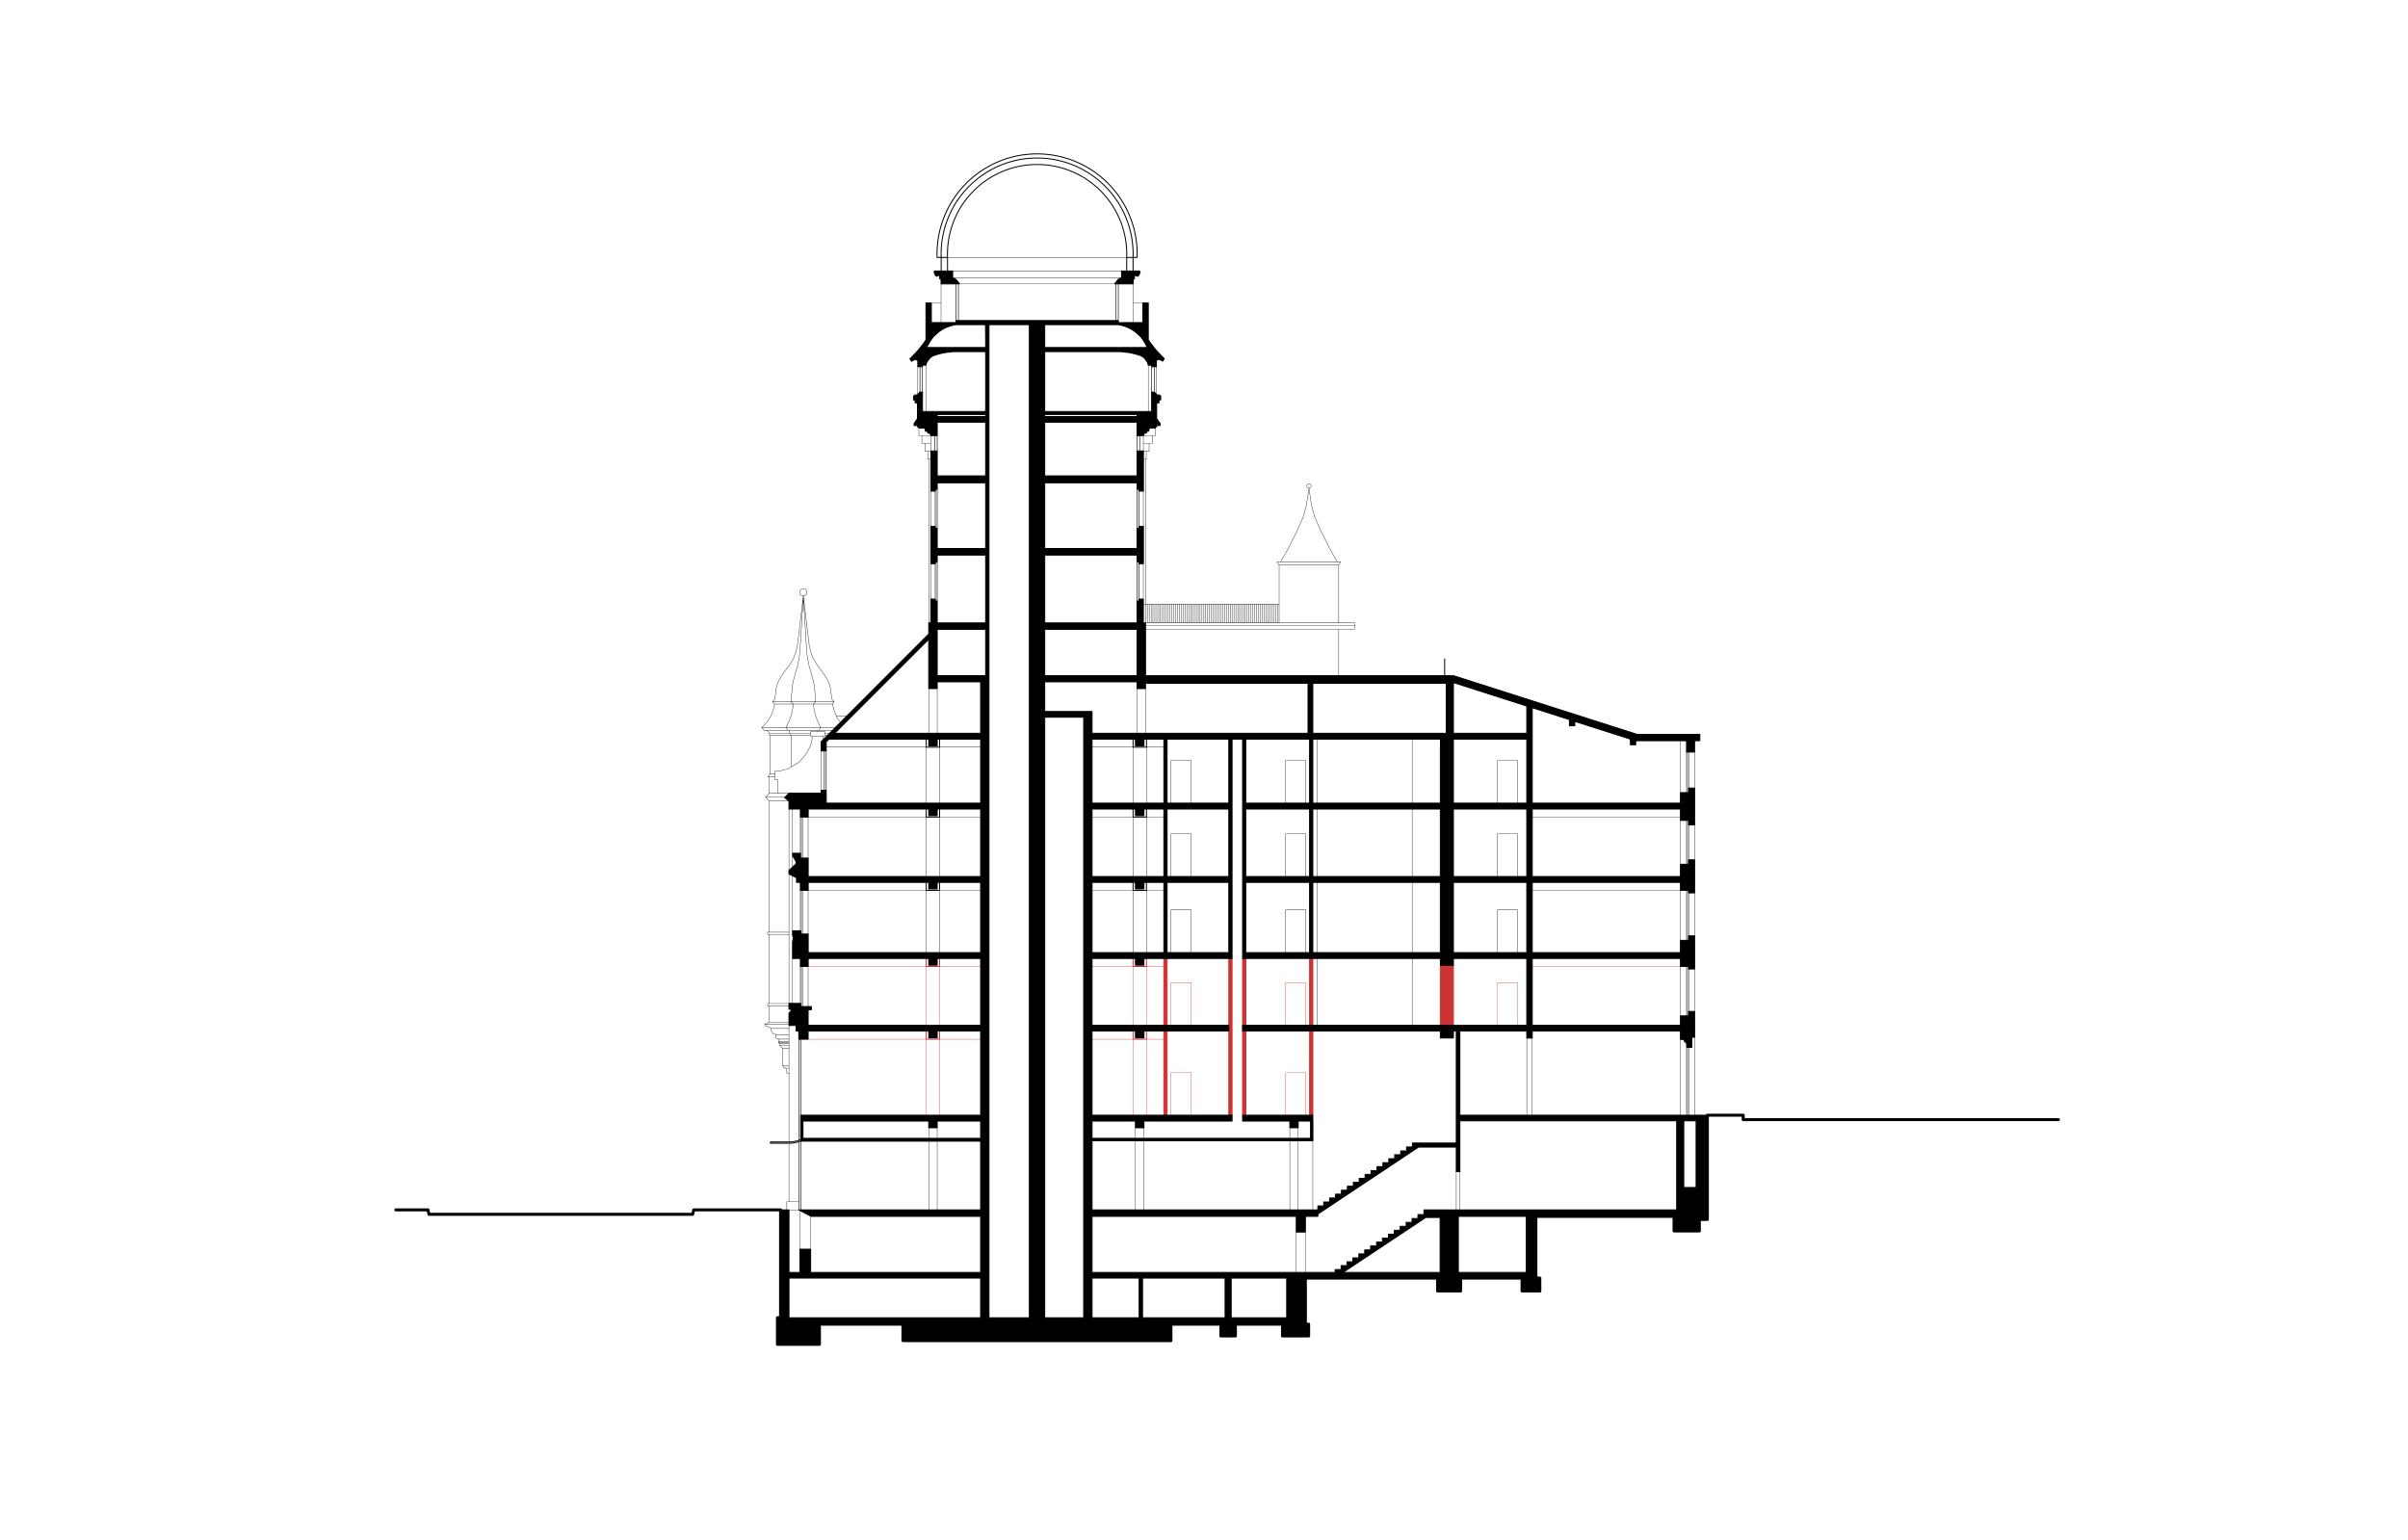 <svg xmlns="http://www.w3.org/2000/svg" width="708.7mm" height="453.4mm" viewBox="0 0 2008.8 1285.4"><defs><style>.c,.d,.e,.f,.g{fill:none}.c,.d,.e,.h{stroke:#000}.b,.c,.d,.e,.f,.g,.h{stroke-linecap:round;stroke-linejoin:round}.b{fill:#c33}.b,.f,.g{stroke:#c33}.b,.c,.f,.h{stroke-width:.8px}.d{stroke-width:.5px}.e,.g{stroke-width:.3px}.h{fill-rule:evenodd}</style></defs><path stroke-width="2.5" stroke-linecap="round" stroke-linejoin="round" stroke="#000" fill="none" d="M1717.3 934.3h-263v-3.7h-29.9v87h-6.7v9.6h-21.1V1015h-115.3v51.5h3.3v10.8h-14.8v-10.8h-51.3v10.8h-19.2v-10.8H1089v38.5h2.7v9.8h-21.8v-9.8h-39.3v9.8h-12.1v-9.8h-41.7v13.7H753.2V1105h-69.7v16.8h-35v-22.2h2.6v-90h-72.4l-1 3.7h-220l-.8-3.7h-26.8"/><path class="b" d="M1092.5 860.4h2.7v70.2h-2.7zM1036.6 799.8h2.7v130.88h-2.7zM1025.1 799.8h2.7v130.88h-2.7zM970.9 860.4h2.7v70.2h-2.7zM1201.6 805.5h10.9v50.07h-10.9zM1092.5 799.8h2.7v55.82h-2.7zM970.9 799.8h2.7v55.82h-2.7z"/><path class="c" d="M1205.2 563.8v-14.1M790.4 214.8h-8.7a83.5 83.5 0 11166.9 0h-8.7M939.9 214.8a74.8 74.8 0 10-149.5 0M945.2 214.8a80.1 80.1 0 10-160.1 0M785.1 214.8v11.4M790.4 214.8v11.3M939.9 214.8v11.4M945.2 214.8v11.3M667.9 950.9l-1.1.5a27.1 27.1 0 01-8.5 1.5h-15.7v1.1h15.7a24.5 24.5 0 008.5-1.5l1.1-.4M945.2 736.3v6.7M945.2 743h11.2M956.4 743v-6.7M945.2 675.1v6.7M945.2 681.8h11.2M956.4 681.8v-6.7M945.2 616.8v6.7M945.2 623.5h11.2M956.4 623.5v-6.7M783.8 736.3v6.7M783.8 743h-11.2M772.6 743v-6.7M783.8 675.1v6.7M783.8 681.8h-11.2M772.6 681.8v-6.7M783.8 616.8v6.7M783.8 623.5h-11.2M772.6 623.5v-6.7"/><path class="d" d="M797.4 267.5v-30.6M799.5 236.9v30.6M930.8 267.5v-30.6M932.9 236.9v30.6M767.4 327.2V306M769.5 306v21.2M779.6 376.3v-12.8M781.8 363.5v12.8M780.2 440.9v-32.7M781.8 408.2v32.7M780.2 501.5v-32.7M781.8 468.8v32.7M687.6 659.4v-32.8M689.2 626.6v32.8M667.7 839.9V675.1M669.3 675.1v164.8M666.3 951.5v-91.1M666.3 1009.6v-56.9M667.9 860.4v149.2M1407.1 930.6V618.1M1408.7 618.1v312.5M962.9 327.2V306M960.7 306v21.2M950.7 376.3v-12.8M948.5 363.5v12.8M950.1 440.9v-32.7M948.5 408.2v32.7M950.1 501.5v-32.7M948.5 468.8v32.7"/><path class="e" d="M1249.2 794.9v-35.6M1266.1 794.9v-35.6M1249.2 759.3h16.9M1249.2 670.2v-35.6M1266.1 670.2v-35.6M1249.2 634.6h16.9M976.8 794.9v-35.6M993.8 794.9v-35.6M976.8 759.3h17M1072.5 794.9v-35.6M1089.4 794.9v-35.6M1072.5 759.3h16.9M976.8 731.4v-35.6M993.8 731.4v-35.6M976.8 695.8h17M1072.5 731.4v-35.6M1089.4 731.4v-35.6M1072.5 695.8h16.9M976.8 670.2v-35.6M993.8 670.2v-35.6M976.8 634.6h17M1072.5 670.2v-35.6M1089.4 670.2v-35.6M1072.5 634.6h16.9M945.2 794.9V743M956.4 794.9V743M911 743h34.2M956.4 743h14.5M945.2 731.4v-49.6M956.4 731.4v-49.6M911 681.8h34.2M956.4 681.8h14.5M945.2 670.2v-46.7M956.4 670.2v-46.7M911 623.5h34.2M956.4 623.5h14.5M783.8 794.9V743M772.6 794.9V743M818 743h-34.2M772.6 743h-98.5M783.8 731.4v-49.6M772.6 731.4v-49.6M818 681.8h-34.2M772.6 681.8h-98.5M783.8 670.2v-46.7M772.6 670.2v-46.7M818 623.5h-34.2M772.6 623.5h-83.4M1278.3 681.8H1402M1278.3 743H1402M1249.2 731.4v-35.6M1266.1 731.4v-35.6M1249.2 695.8h16.9M800.4 236.9h129.5M935.6 232H795.1M794.7 226.1h140.9M945.3 236.9v32.3M953.4 252.8h-8.1M785 236.9v32.3M776.9 252.8h8.1M790.4 214.8h149.5M766.5 357.2v6.3M766.5 363.5h10M769 363.5v6.6M769 370.1h7.5M771.7 370.1v6.6M771.7 376.7h4.8M774.1 376.7v6.5M774.1 383.2l2.4-.1M776.5 363.5v136.4M774.7 519.8V383.1M658.1 661.9h-16.4M654.8 665.2h-16.1M658.1 668.5h-16.5M641.6 668.5l-2.9-3.3M638.7 665.2l3-3.3M641.7 661.9v-13.6M648.6 661.9v-11.3M648.6 650.6h-2.1M646.5 650.6v-7.2M646.5 643.4h3.9M650.4 643.4l2.1-.6M652.5 642.8l4.5-1.1M657 641.7l3.5-2.1M660.5 639.6l5.2-3M665.7 636.6l4.1-4.1M669.8 632.5l2.6-3.5M672.4 629l2.4-4.2M674.8 624.8l1.3-2.7M676.1 622.1l1-3.8M677.1 618.3l.7-4M677.8 614.3h9M686.8 614.3v2.8M640.5 648.3h6M640.5 648.3l1.6-2.3M642.1 646h4.4M677.8 614.3h-1.6M676.2 614.3v-4M676.2 610.3H688M688 610.3v4M688 614.3h-1.2M635.4 607.1h61.4M637.3 609.5h57.1M641.8 612h34.4M641.9 613.4h34.3M642.1 646v-32.6M688 612h3.9M688 613.4h2.5M641.9 613.4l-.1-1.4M641.8 612l-1.8-2.5M637.3 609.5l-1.9-2.4M646.1 587.5h48.5M644.4 585.5h51.4M646.1 587.5l-1.7-2M644.4 585.5l2-2.1M646.4 583.4l.8-7.4M649.2 568.8l3-5.3M652.2 563.5l3.7-5.1M655.9 558.4l3-4M658.9 554.4l3.3-5.7M662.2 548.7l1.4-3.9M663.6 544.8l1.4-5.1M665 539.7l.9-7M665.9 532.7l4.2-35.5M695.8 585.5l-2-2.1M693.8 583.4l-.8-7.4M691 568.8l-3-5.3M688 563.5l-3.7-5.1M684.3 558.4l-3-4M681.3 554.4l-3.3-5.7M678 548.7l-1.4-3.9M676.6 544.8l-1.4-5.1M675.2 539.7l-.9-7M674.3 532.7l-4.2-35.5M694.6 587.5l1.2-2M697.6 597.4h8.9M641.6 668.5v109.1M641.6 779.7v57.7M641.6 839.3v13.8M641.6 853.1h16.5M641.6 839.3h16.5M641.6 853.1l-3.8 1.8M637.8 854.9h20.3M637.8 854.9l.5.9M638.3 855.8l.5.5M638.8 856.3l1.5.4M640.3 856.7l1.4.4M641.7 857.1l1.3.8M643 857.9l.3.3M643.3 858.2v1.8M643.3 860l.5 1.3M643.8 861.3l1.2 1.2M645 862.5l2.1.8M647.1 863.3v1.8M647.1 865.1l.3 1.1M647.4 866.2l.6.6M648 866.8l1 .3M649 867.1l1.3 2.1M650.3 869.2h-1M649.3 869.2v.9M649.3 870.1l1 .6M650.3 870.7v1.9M650.3 872.6l2.6 2.4M652.9 875v14.3M652.9 889.3l.9 1.6M653.8 890.9l1.5.4M655.3 891.3l1 1.8M656.3 893.1v2.3M656.3 895.4l1.8.1M643.3 858.2h14.8M647.1 863.3h11M649 867.1h9.1M650.3 869.2h7.8M649.3 870.1h8.8M650.3 870.7h7.8M650.3 872.6h7.8M652.9 875h5.2M652.9 889.3h5.2M655.3 891.3h2.8M658.1 954v48.8M658.1 855.7v97.2M656.3 1009.6v-6.8M656.3 1002.8h10M658.1 779.7h-17.8M640.3 779.7v-1.8M640.3 777.9h17.8M641.6 839.3h-1.3M640.3 839.3v-1.9M640.3 837.4h17.8M658.1 837.4V675.1M661.1 714v62.7M661.1 799.8v37.5M674.1 716v123.9M666.3 1009.6h-15.2M676.2 1015v27.4M659.1 613.4V612M658.3 612v-2.5M657.3 609.5l-1.8-2.4M661.7 587.5l-1.8-2M659.9 585.5l.2-4.2M660.1 581.3l.3-3.4M660.4 577.9l.6-5.4M661 572.5l.6-3.9M661.6 568.6l1.2-4.3M662.8 564.3l1.2-4.5M664 559.8l1.1-3.3M665.1 556.5l.8-3.8M665.9 552.7l.7-3.4M666.6 549.3l.5-4.4M667.1 544.9l.5-6.5M667.6 538.4l2.5-41.2M682.9 609.5l1.8-2.4M678.5 587.5l1.8-2M680.3 585.5l-.2-4.2M680.1 581.3l-.3-3.4M679.8 577.9l-.6-5.4M679.2 572.5l-.6-3.9M678.6 568.6l-1.2-4.3M677.4 564.3l-1.2-4.5M676.2 559.8l-1.1-3.3M675.1 556.5l-.8-3.8M674.3 552.7l-.7-3.4M673.6 549.3l-.5-4.4M673.1 544.9l-.5-6.5M672.6 538.4l-2.5-41.2M681.9 610.3v-.8M955.6 519.8h174.6M1130.2 519.8v2.4M1130.2 522.2H955.6M955.6 525.1h174.6M1130.2 525.1v-2.9M953.8 504.1h113.3M1067.1 519.8v-48.3M1067.1 471.5h49.7M1116.8 471.5v48.3M1116.8 525.1v38.7M1067.1 471.5l-1.5-2.7M1065.6 468.8h2.7M1068.3 468.8l6.3-10.8M1074.6 458l7.8-15.7M1082.4 442.3l4.8-10.9M1087.2 431.4l2.7-10.3M1089.9 421.1l2.1-13.6M1116.8 471.5l1.6-2.7M1118.4 468.8h-2.8M1115.6 468.8l-6.2-10.8M1109.4 458l-7.8-15.7M1101.6 442.3l-4.8-10.9M1096.8 431.4l-2.8-10.3M1094 421.1l-2-13.6M1068.3 468.8h47.3M955.6 504.1v15.7M957.1 504.1v15.7M958.7 504.1v15.7M960.3 504.1v15.7M961.8 504.1v15.7M963.4 504.1v15.7M965 504.1v15.7M966.6 504.1v15.7M968.1 504.1v15.7M969.7 504.1v15.7M971.3 504.1v15.7M972.8 504.1v15.7M974.4 504.1v15.7M976 504.1v15.7M977.6 504.1v15.7M979.1 504.1v15.7M980.7 504.1v15.7M982.3 504.1v15.7M983.8 504.1v15.7M985.4 504.1v15.7M987 504.1v15.7M988.6 504.1v15.7M990.1 504.1v15.7M991.7 504.1v15.7M993.3 504.1v15.7M994.8 504.1v15.7M996.4 504.1v15.7M998 504.1v15.7M999.6 504.1v15.7M1001.1 504.1v15.7M1002.7 504.1v15.7M1004.3 504.1v15.7M1005.8 504.1v15.7M1007.4 504.1v15.7M1009 504.1v15.7M1010.6 504.1v15.7M1012.1 504.1v15.7M1013.7 504.1v15.7M1015.3 504.1v15.7M1016.8 504.1v15.7M1018.4 504.1v15.7M1020 504.1v15.7M1021.6 504.1v15.7M1023.1 504.1v15.7M1024.7 504.1v15.7M1026.3 504.1v15.7M1027.8 504.1v15.7M1029.4 504.1v15.7M1031 504.1v15.7M1032.6 504.1v15.7M1034.1 504.1v15.7M1035.7 504.1v15.7M1037.3 504.1v15.7M1038.8 504.1v15.7M1040.4 504.1v15.7M1042 504.1v15.7M1043.6 504.1v15.7M1045.1 504.1v15.7M1046.7 504.1v15.7M1048.3 504.1v15.7M1049.8 504.1v15.7M1051.4 504.1v15.7M1053 504.1v15.7M1054.6 504.1v15.7M1056.1 504.1v15.7M1057.7 504.1v15.7M1059.3 504.1v15.7M1060.8 504.1v15.7M1062.4 504.1v15.7M1064 504.1v15.7M1065.6 504.1v15.7M963.8 357.2v6.3M963.8 363.5h-10M961.2 363.5v6.6M961.2 370.1h-7.4M958.6 370.1v6.6M958.6 376.7h-4.8M956.2 376.7v6.5M956.2 383.2l-2.4-.1M953.8 363.5v136.4M955.6 519.8V383.1M1413.7 627.6v303M1402 618.1v312.5M674.1 716v-40.9M661.1 712v-36.9M774.7 574.6v37.3M781.8 574.6v37.3M947.2 941.1v68.5M954.3 941.1v68.5M1095.2 935.5v74.1M1076 941.1v68.5M1083 941.1v68.5M1214.9 977.6v32M1217.9 977.6v32M772.4 304.7v38.7M765.6 306v23.6M957.9 304.7v38.7M964.7 306v23.6M1273.7 866.2v64.4M1278.3 866.2v64.4M774.7 941.1v68.5M781.8 941.1v68.5M1098.8 616.8v238.8M1178.1 616.8v238.8M948.5 574.6v37.3M955.6 574.6v37.3M660 639.9v-26.5M635.4 607.1a32 32 0 0010.7-19.6M649.2 568.8a25.7 25.7 0 00-2 7.2M693 576a22.7 22.7 0 00-2-7.2M694.6 587.5a30.8 30.8 0 006.5 15.3M655.5 607.1a45.6 45.6 0 006.2-19.6M678.5 587.5a47 47 0 006.2 19.6M667.2 1010.1v32.3M1088.9 1028.2v33.6M1081.4 1028.2v33.6"/><circle class="e" cx="670.1" cy="494.2" r="3"/><circle class="e" cx="1092" cy="405.5" r="1.8"/><path class="e" d="M684.9 626.6v32.8"/><path class="f" d="M945.2 799.8v6.7M945.2 806.5h11.2M956.4 806.5v-6.7M945.2 860.4v6.8M945.2 867.2h11.2M956.4 867.2v-6.8M783.8 799.8v6.7M783.8 806.5h-11.2M772.6 806.5v-6.7M783.8 860.4v6.8M783.8 867.2h-11.2M772.6 867.2v-6.8"/><path class="g" d="M1249.2 855.6V820M1266.1 855.6V820M1249.2 820h16.9M976.8 930.6V895M993.8 930.6V895M976.8 895h17M1072.5 930.6V895M1089.4 930.6V895M1072.5 895h16.9M976.8 855.6V820M993.8 855.6V820M976.8 820h17M1072.5 855.6V820M1089.4 855.6V820M1072.5 820h16.9M945.2 855.6v-49.1M956.4 855.6v-49.1M911 806.5h34.2M956.4 806.5h14.5M945.2 930.6v-63.4M956.4 930.6v-63.4M911 867.2h34.2M956.4 867.2h14.5M783.8 855.6v-49.1M772.6 855.6v-49.1M818 806.5h-34.2M772.6 806.5h-98.5M783.8 930.6v-63.4M772.6 930.6v-63.4M818 867.2h-34.2M772.6 867.2h-98.5M1278.3 806.5H1402"/><path class="h" d="M1415 930.6h-197.1v-70.2h55.8v5.8h4.6v-5.8H1402v7h3.1v1.6h1.1v1.2h1v3.8h4.2v-8.4h2.3V844h-5v3.7h-6.7v7.9h-123.7v-55.8H1402v6.7h6.7v2.1h5v-27.7h-5v3.8h-6.7v10.2h-123.7v-58.6H1402v6.7h6.7v2.1h5v-27.6h-5v3.7h-6.7v10.2h-123.7v-56.3H1402v9.5h6.7v3.8h5v-30.8h-5v3.8h-6.7v8.8h-123.7v-79.6l31 9.9v5.1h4.5V602l46.4 14.8v4.7h4.4v-3.4h42.5v9.5h6.6v-9.5h4.4v-5.3h-52.3l-153.3-49H955.6v-44h-1.8v-19.9h-3.7v1.6h-1.6v18.3h-77v-56.6h77v5.6h1.6v1.6h3.7v-31.1h-3.7v1.6h-1.6v16.8h-77v-54.8h77v5.3h1.6v1.6h3.7v-33.5h-5.3v20.8h-77v-44.8h77v11.2h5.3v-.3l1.1-1.8h1.4l.4-1.5h1.5l.7-2.7h4.9v-1h1.1v-1.1h2.9v-1.7l-2.9-4v-13.2h1.9v-2.5h1.5v-3.1l-1.1-1h-1.9l-2.3-2.4h-2.3v16.2h-89.2v-50h63.8l2.7.4 3.9.4 3.7.8 3.3.9 2.8.9 1.9 1.1 1.6 1.6 1.2 1.6 1 1.7.5 1.9h2.8v1.3h4v-5.2l1-.6.7-.2h.9l1.1.5 1.5.9 1.4-2.1-4.6-4.6-2.6-2.9-2.2-2.8-2.4-3.1-1.6-2.4v-30.7h-4.5v16.4h-20.5v-1.7H797.4v1.7h-20.5v-16.4h-4.5v30.8l-1.6 2.4-2.4 3.1-2.2 2.8-2.6 2.9-4.6 4.6 1.4 2.1 1.5-.9 1.1-.5h.8l.8.2 1 .6v5.1h3.9v-1.3h2.9l.5-1.9 1-1.7 1.2-1.6 1.6-1.6 1.9-1.1 2.8-.9 3.3-.9 3.7-.8 3.9-.4 2.7-.4h27.2v50h-52.7v-16.2h-2.2l-2.3 2.4h-1.9l-1.1 1v3.1h1.4v2.5h1.9v13.2l-2.8 4v1.7h2.8v1.1h1.2v1h4.8l.8 2.7h1.5l.4 1.5h1.4l1.1 1.8v.3h5.3v-11.2h40.4v44.8h-40.4v-20.8h-5.3v33.5h3.7v-1.6h1.6v-5.3h40.4v54.8h-40.4v-16.8h-1.6v-1.6h-3.7v31.1h3.7v-1.6h1.6v-5.6h40.4v56.6h-40.4v-18.3h-1.6v-1.6h-3.7v19.9h-1.8v9.3L684.9 619v7.6h4.3V619l2.3-2.2h83.2v5.6h7.1v-5.6H818v53.4H689.2v-10.8h-4.3v2.5h-26.8l-3.6 3.6 3.6 3v6.6h9.6v6.7h6.4v-6.7h100.6v5.6h7.1v-5.6H818v56.3H674.1V716h-6.4v-4h-6.6v2l3 5.1v1.7l-6 5.5v3l6.3 3.2v3.8h3.3v6.7h6.4v-6.7h100.6v5.5h7.1v-5.5H818v58.6H674.1v-15.5h-6.2v-2.7h-6.8v3.9l.7 2.2-.7 2.8v14.2h6.6v6.7h6.4v-6.7h100.6v5.6h7.1v-5.6H818v55.8H674.1v-13h2.7v-2.7h-8.9v-2.6h-9.8v4.9h1.9v1.1h.1l-2 2v10.4h6v4.7h2.2v6.8h7.8v-6.8h100.6v5.7h7.1v-5.7H818v70.2H667.9v21.7H818v57.3H666.3l10.3 5.4H818v46.8H676.2v-19.4h-9v19.4h-9.1v-52.2h-7v90h-2.7v22.2h35.1V1105h69.7v13.7h223.6V1105h41.7v9.8h12.1v-9.8h39.3v9.8h21.8v-9.8h-2.7v-38.5h110.3v10.8h19.2v-10.8h51.3v10.8h14.8v-10.8h-3.3V1015h115.3v12.2h21.1v-9.6h6.7v-87zM871.5 345.9h77v1.7h-77zm0-75h61.4l2.4.5 2.2.6 2.6.9 2.4 1.1 2.4 1.4 2.2 1.5 2.2 2 2.2 2 1.5 2 1.2 1.8 1.1 1.8.9 1.7.5.8v1h-85.2zm-53.5 679H669.8v-14.4h104.9v5.6h7.1v-5.6H818zm0 149.7H658.1v-33.1H818zm0-487.7H696.3l78.4-78.4v41.1h7.1V569H818zm4.2-48.1h-40.4v-38.6h40.4zm0-216.2h-40.4v-1.7h40.4zm0-57.6h-48.8v-1l.5-.8 1-1.7 1-1.8 1.3-1.8 1.5-2 2.1-2 2.3-2 2.2-1.5 2.3-1.4 2.5-1.1 2.6-.9 2.2-.6 2.4-.5h24.8zm36.5 809.6H825V270.9h33.7zm415-244h-237.1v4.8h165v5.8h10.9v-5.8h2.4v93.4h-36.6v3.3h-4.9v3.3h-4.9v3.2h-5v3.3h-4.9v3.3h-4.9v3.3h-5v3.3h-4.9v3.2h-5v3.3h-4.9v3.3h-4.9v3.3h-5v3.3h-4.9v3.3h-4.9v3.2h-5v3.3h-4.9v3.3h-4.9v3.3H911v-57.7h184.2v-21.3h-58.6v4.9h39.4v5.6h7v-5.6h10.3v14.4H911v-14.4h36.2v5.6h7.1v-5.6h73.5v-4.9H911v-70.2h36.2v5.7h7.1v-5.7h70.8v-4.8H911v-55.8h36.2v5.6h7.1v-5.6h73.5v-183h8.8v183h165v5.7h10.9v-5.7h61.2zM954.3 622.4v-5.6h16.6v53.4h2.7v-53.4h51.5v53.4H911v-53.4h36.2v5.6zm-7.1 52.7v5.6h7.1v-5.6h16.6v56.3h2.7v-56.3h51.5v56.3H911v-56.3zm0 61.2v5.5h7.1v-5.5h16.6v58.6h2.7v-58.6h51.5v58.6H911v-58.6zm254.5-113.8h-.1v47.7h-106.4v-53.4h106.5zm-.1 58.3v50.6h-106.4v-56.3h106.4v5.7zm-109.1 50.6h-53.3v-56.3h53.3zm0 4.9v58.6h2.7v-58.6h106.4v58.6h-162.4v-58.6zm120 5.7v-5.7h61.2v58.6h-61.2V742zm61.2-10.6h-61.2V675.1h61.2zm-181.2-61.2h-53.3v-53.4h53.3zm181.2 0h-61.2V616.8h61.2zm-61.2-100v-.6l61.2 19.6v22.7h-61.2zm-117.3 0h111.3v41.7h-111.3zm-223.7-45h77v38.6h-77zm32.5 574.4h-32.5V598.5H904zm-32.5-505.9V569h77v5.6h7.1v-4.4h135.6v41.7H911v-18.2h-39.5zm78.8 505.9H911v-33.1h39.3zm71.7 0h-68.9v-33.1h68.9zm51.4 0h-46.3v-33.1h46.3zm128-37.8h-81l69.1-45.9h11.9zm71.9 0h-56.7V1015h56.7zm125.5-70.9v18.7h-210.9v3.9h-5v3.3h-4.9v3.2h-4.9v3.3h-5v3.3h-4.9v3.3h-4.9v3.3h-5v3.3h-4.9v3.2h-5v3.3h-4.9v3.3h-4.9v3.3h-5v3.3h-4.9v3.2h-4.9v3.3h-5v2.4H911V1015h170.4v13.1h7.6V1015h10.4v-1.9l84-55.9h31.5v20.5h3v-42.4h180.9zm16.2 0h-10.3v-55.6h10.3zM781.2 230.5h.6l1.1-.7h.5l.5.4v2.6h1.1v4.1H800.4l-.8-1.1-1-1.3-.9-1.1-.9-.7-.9-.4-.8-.3h-.4v-5.9h-15.2l-.3 1.2 1.3 2.8.7.4zM945.3 236.9v-4.1h1.1v-2.6l.5-.4h.5l1.1.7h.6l.7-.4 1.3-2.8-.4-1.2h-15.1v5.9h-.4l-.9.3-.8.4-.9.7-.9 1.1-1 1.3-.8 1.1H945.3z"/></svg>